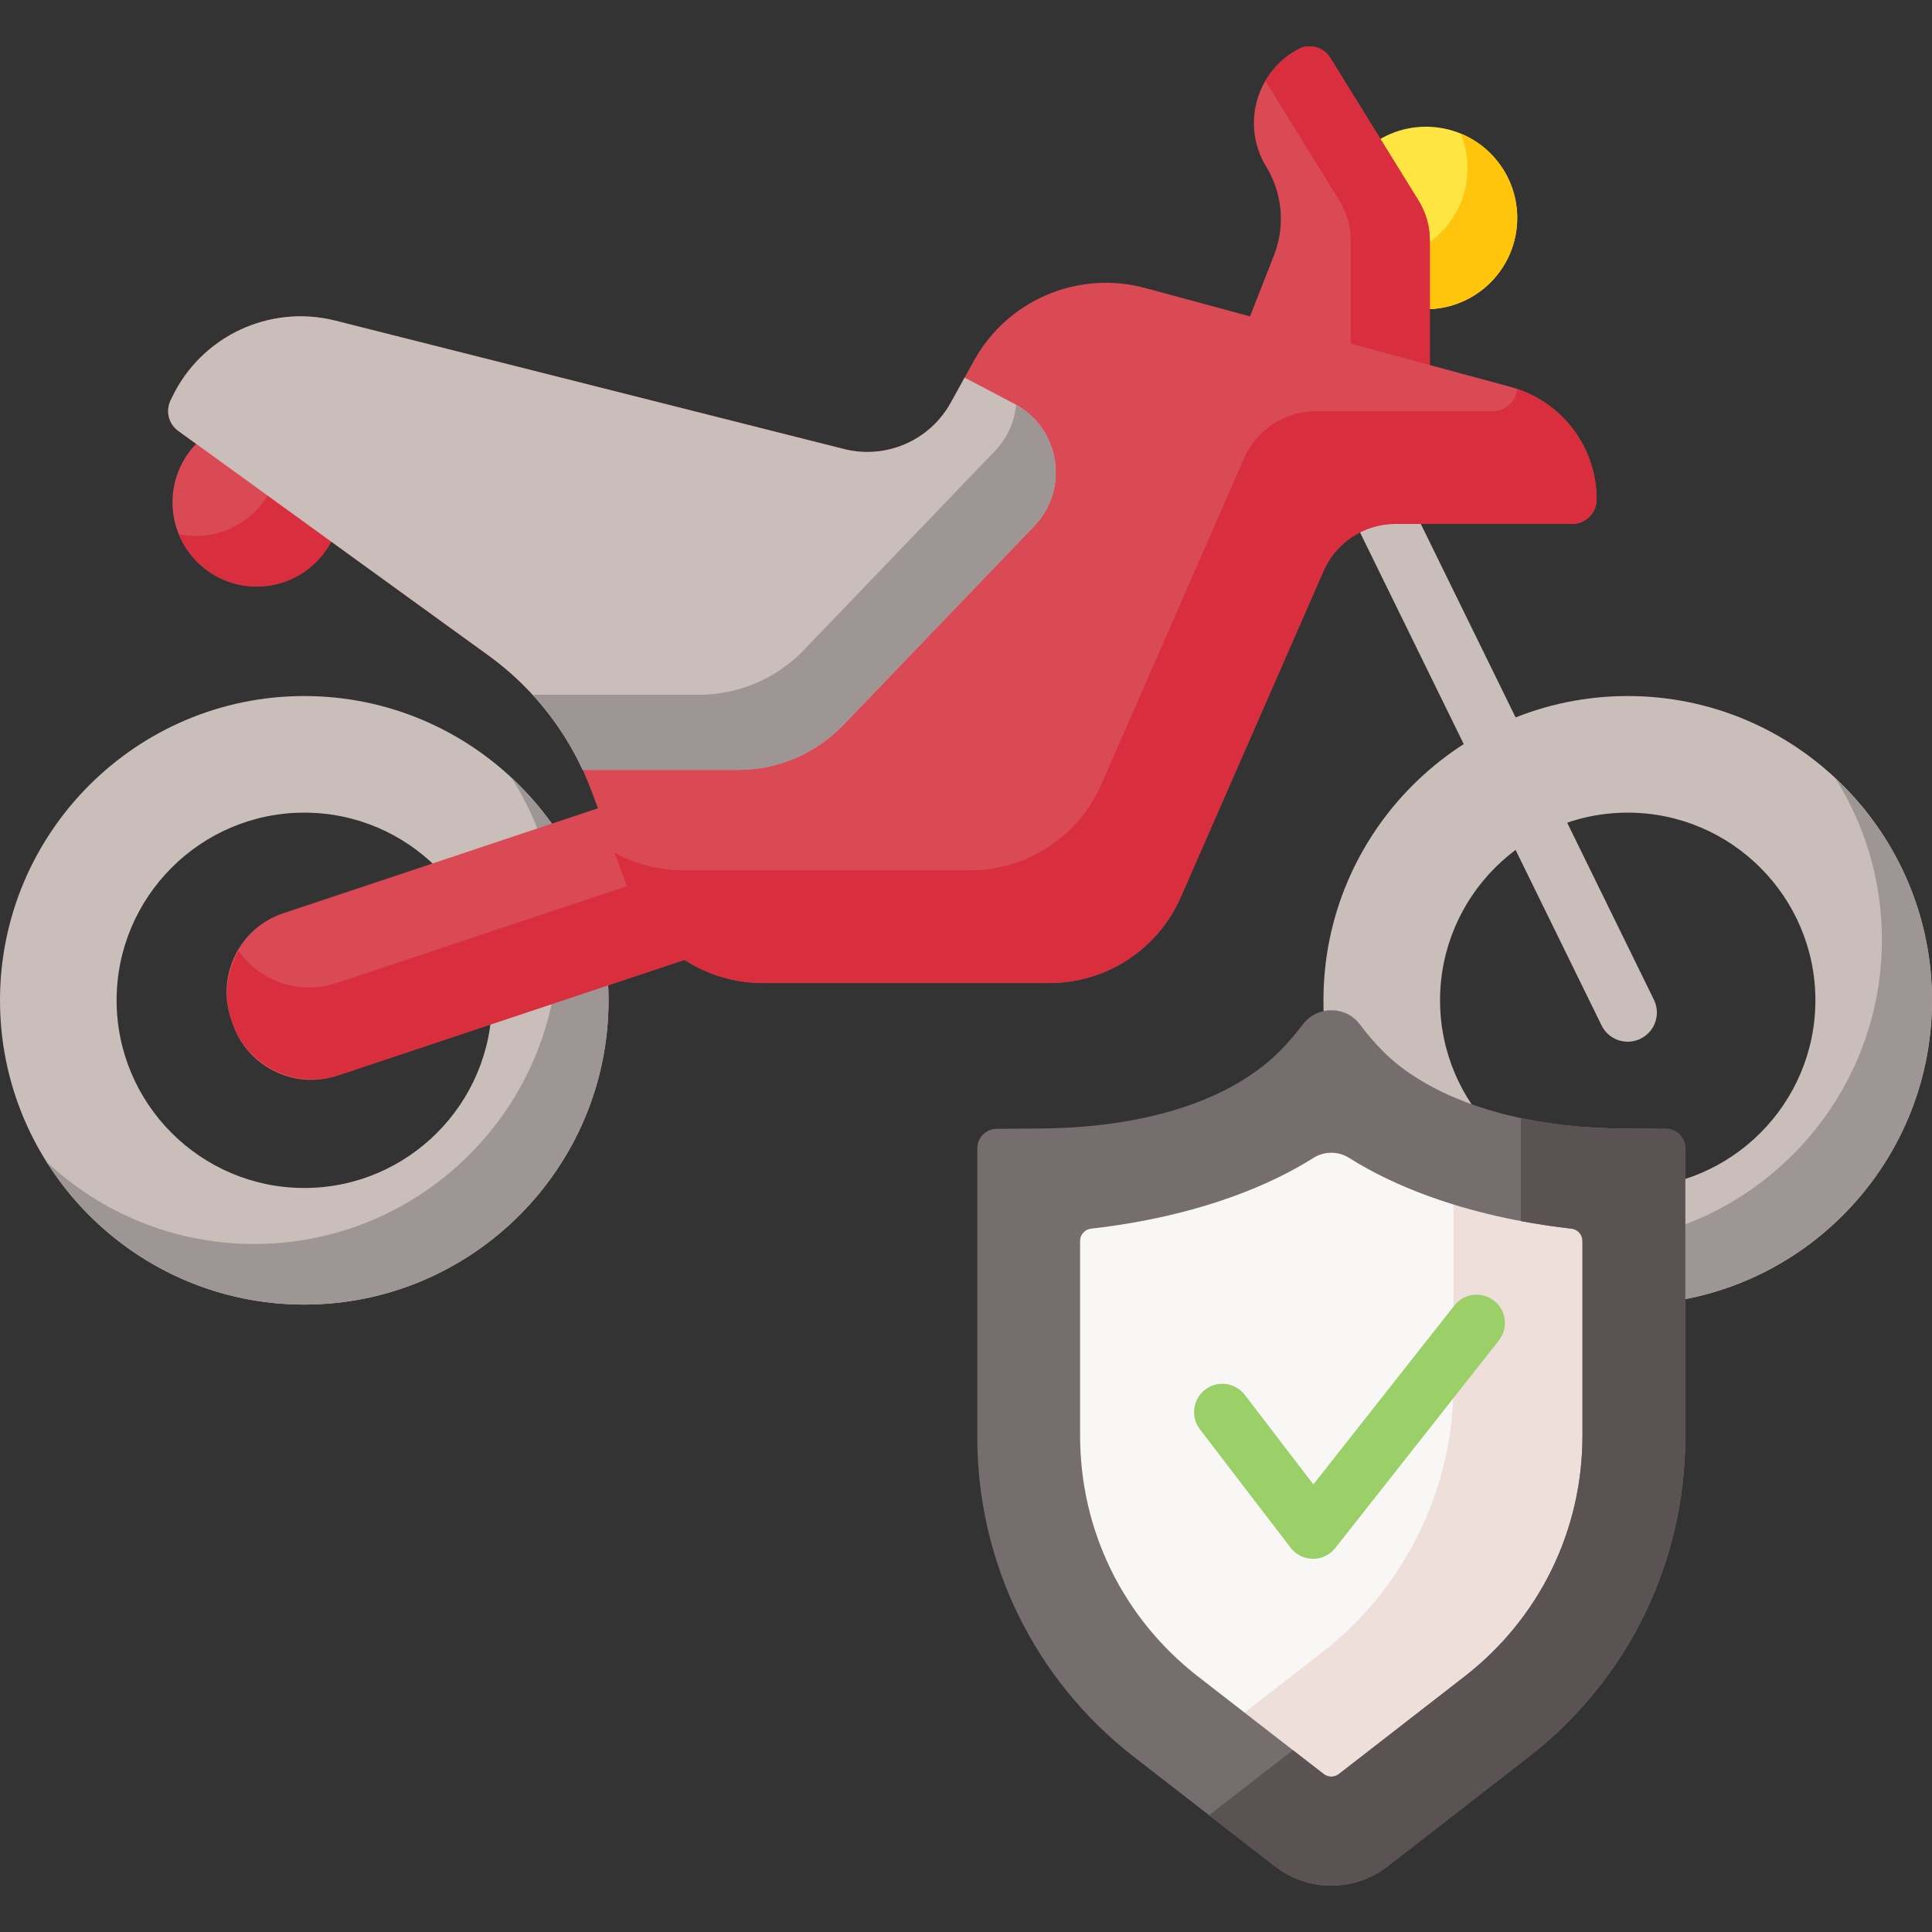 <svg id="Capa_1" enable-background="new 0 0 512 512" height="512" viewBox="0 0 512 512" width="512" xmlns="http://www.w3.org/2000/svg"><rect x="0" y="0" width="512" height="512" fill="#333333" stroke="none"/><g><g><g><g><path d="m80.636 345.728c-44.463 0-80.636-36.173-80.636-80.636s36.173-80.636 80.636-80.636 80.636 36.173 80.636 80.636-36.173 80.636-80.636 80.636zm0-130.369c-27.423 0-49.733 22.31-49.733 49.734s22.31 49.733 49.733 49.733 49.733-22.31 49.733-49.733-22.31-49.734-49.733-49.734z" fill="#c9beb9"/></g></g><g><g><path d="m431.364 345.728c-44.463 0-80.636-36.173-80.636-80.636s36.173-80.636 80.636-80.636 80.636 36.173 80.636 80.636-36.173 80.636-80.636 80.636zm0-130.369c-27.423 0-49.733 22.31-49.733 49.734s22.31 49.733 49.733 49.733 49.733-22.31 49.733-49.733-22.31-49.734-49.733-49.734z" fill="#c9beb9"/></g></g><g><g><path d="m135.629 206.196c7.825 12.423 12.373 27.109 12.373 42.845 0 44.463-36.173 80.636-80.636 80.636-21.241 0-40.576-8.269-54.994-21.739 14.286 22.68 39.536 37.791 68.263 37.791 44.463 0 80.636-36.173 80.636-80.636.001-23.223-9.88-44.17-25.642-58.897z" fill="#9e9595"/></g></g><g><g><path d="m486.358 206.196c7.825 12.423 12.373 27.109 12.373 42.845 0 44.463-36.173 80.636-80.636 80.636-21.241 0-40.576-8.269-54.994-21.739 14.286 22.68 39.536 37.791 68.263 37.791 44.463 0 80.636-36.173 80.636-80.636 0-23.223-9.88-44.17-25.642-58.897z" fill="#9e9595"/></g></g><g><circle cx="68.033" cy="133.12" fill="#da4a54" r="22.319"/></g><g><path d="m72.526 111.253c1.07 2.61 1.665 5.466 1.665 8.462 0 12.327-9.993 22.319-22.319 22.319-1.539 0-3.042-.156-4.493-.453 3.334 8.13 11.324 13.858 20.655 13.858 12.327 0 22.319-9.993 22.319-22.319-.001-10.788-7.654-19.788-17.827-21.867z" fill="#d82e3d"/></g><g><path d="m61.587 271.118-.42-1.26c-3.846-11.533 2.385-24.001 13.919-27.847l107.737-35.93 14.349 43.027-107.737 35.93c-11.534 3.845-24.001-2.387-27.848-13.92z" fill="#da4a54"/></g><g><path d="m189.781 226.945-100.746 33.598c-9.771 3.259-20.189-.508-25.787-8.557-3.123 5.421-4.006 12.099-1.871 18.5 3.962 11.882 16.806 18.301 28.688 14.339l107.107-35.719z" fill="#d82e3d"/></g><g><circle cx="377.899" cy="57.763" fill="#ffe541" r="24.181"/></g><g><path d="m387.091 35.395c1.166 2.834 1.813 5.937 1.813 9.192 0 13.355-10.826 24.181-24.181 24.181-3.255 0-6.358-.647-9.192-1.813 3.618 8.795 12.268 14.99 22.368 14.99 13.355 0 24.181-10.826 24.181-24.181.001-10.101-6.193-18.751-14.989-22.369z" fill="#ffc50d"/></g><g><path d="m352.547 15.339 23.409 37.868c1.94 3.138 2.967 6.753 2.967 10.442v56.066h-61.708l20.405-52.067c3.024-7.716 2.262-16.402-2.06-23.473-6.652-10.886-2.77-25.125 8.486-31.129 2.995-1.598 6.716-.594 8.501 2.293z" fill="#da4a54"/></g><g><path d="m375.956 53.207-23.409-37.868c-1.785-2.887-5.506-3.891-8.501-2.294-3.777 2.014-6.718 4.958-8.715 8.389l19.642 31.773c1.94 3.138 2.967 6.753 2.967 10.442v56.066h20.984v-56.066c-.001-3.689-1.029-7.305-2.968-10.442z" fill="#d82e3d"/></g><g><path d="m431.37 276.063c-2.856 0-5.602-1.59-6.943-4.328l-69.406-141.668c-1.877-3.832-.293-8.459 3.539-10.337 3.831-1.876 8.46-.293 10.337 3.539l69.406 141.668c1.877 3.832.293 8.459-3.539 10.337-1.094.535-2.253.789-3.394.789z" fill="#c9beb9"/></g><g><path d="m88.898 84.981 134.769 34.022c11.128 2.809 22.752-2.237 28.298-12.285l6.143-11.13c8.893-16.11 27.641-24.061 45.404-19.254l96.788 26.194c13.47 3.645 22.824 15.867 22.824 29.822 0 3.582-2.903 6.485-6.485 6.485h-46.815c-8.272 0-15.76 4.896-19.077 12.475l-37.824 86.415c-6.059 13.844-19.738 22.788-34.85 22.788h-75.933c-15.888 0-30.102-9.873-35.649-24.762l-9.77-26.226c-5.349-14.358-14.826-26.813-27.237-35.798l-82.243-59.533c-2.538-1.837-3.399-5.225-2.048-8.051l.405-.846c7.756-16.216 25.87-24.716 43.3-20.316z" fill="#da4a54"/></g><g><g><path d="m402.05 103.082c-.305 3.298-3.077 5.881-6.454 5.881h-46.815c-8.272 0-15.76 4.896-19.077 12.475l-37.824 86.415c-6.059 13.844-19.738 22.788-34.85 22.788h-75.932c-6.537 0-12.777-1.694-18.261-4.698l3.654 9.809c5.546 14.888 19.761 24.762 35.649 24.762h75.933c15.112 0 28.791-8.945 34.85-22.788l37.824-86.415c3.317-7.578 10.805-12.475 19.077-12.475h46.815c3.582 0 6.485-2.903 6.485-6.485 0-13.338-8.557-25.073-21.074-29.269z" fill="#d82e3d"/></g></g><g><path d="m268.788 106.989-13.154-6.919-3.67 6.648c-5.546 10.048-17.17 15.094-28.298 12.285l-134.769-34.022c-17.429-4.4-35.544 4.099-43.3 20.316l-.405.846c-1.352 2.826-.49 6.214 2.048 8.051l82.243 59.533c10.796 7.815 19.367 18.257 24.937 30.292h41.152c10.526 0 20.597-4.293 27.887-11.886l50.59-52.7c9.478-9.871 6.85-26.073-5.261-32.444z" fill="#c9beb9"/></g><g><path d="m269.281 107.267c-.413 4.41-2.246 8.749-5.635 12.279l-50.59 52.7c-7.29 7.594-17.361 11.886-27.887 11.886h-44.014c5.407 5.893 9.89 12.595 13.265 19.888h41.152c10.526 0 20.597-4.293 27.887-11.886l50.59-52.7c9.346-9.735 6.914-25.618-4.768-32.167z" fill="#9e9595"/></g></g><g><g><g><path d="m352.804 288.019c-10.644 15.909-41.086 27.454-77.141 27.716v65.338c0 27.847 12.872 54.131 34.871 71.205l37.564 29.154c2.769 2.149 6.643 2.149 9.412 0l37.564-29.154c21.999-17.074 34.871-43.358 34.871-71.205v-65.338c-36.055-.262-66.497-11.807-77.141-27.716z" fill="#f9f6f6"/></g><g><g><path d="m385.206 308.906v57.822c0 27.847-12.872 54.131-34.871 71.205l-29.142 22.617 26.904 20.881c2.769 2.149 6.643 2.149 9.412 0l37.564-29.154c21.999-17.074 34.871-43.358 34.871-71.205v-65.338c-16.554-.119-31.923-2.62-44.738-6.828z" fill="#eedfda"/></g></g><g><g><path d="m352.804 499.713c-5.266 0-10.531-1.704-14.925-5.115l-37.564-29.154c-12.79-9.927-23.314-22.859-30.434-37.399s-10.884-30.783-10.884-46.973v-76.756c0-2.838 2.29-5.144 5.127-5.165l11.418-.083c32.514-.236 52.803-9.711 63.409-20.318 2.478-2.478 4.555-4.929 6.282-7.229 3.806-5.07 11.414-5.075 15.196.012 1.729 2.327 3.792 4.782 6.227 7.216 10.171 10.171 30.896 20.082 63.41 20.318l11.418.083c2.838.021 5.127 2.327 5.127 5.165v76.756c0 16.19-3.764 32.433-10.884 46.973-7.121 14.54-17.645 27.472-30.435 37.399l-37.564 29.153c-4.393 3.412-9.659 5.117-14.924 5.117zm-63.661-174.107c-1.657.187-2.907 1.595-2.907 3.262v51.564c0 25.169 11.404 48.455 31.287 63.887l33.266 25.818c1.186.92 2.845.92 4.03 0l33.265-25.818c19.883-15.432 31.287-38.717 31.287-63.887v-51.564c0-1.668-1.249-3.075-2.907-3.262-13.598-1.535-26.474-4.456-37.982-8.656-7.822-2.854-14.84-6.244-20.946-10.092-2.898-1.826-6.568-1.826-9.466 0-6.106 3.848-13.124 7.238-20.946 10.092-11.508 4.2-24.384 7.121-37.981 8.656z" fill="#766e6e"/></g></g><g><g><path d="m441.483 299.151-11.418-.083c-10.147-.074-19.146-1.09-27.034-2.762v27.284c4.381.825 8.865 1.5 13.433 2.016 1.657.187 2.907 1.595 2.907 3.262v51.564c0 25.169-11.404 48.455-31.287 63.887l-33.265 25.818c-1.186.92-2.845.92-4.03 0l-8.155-6.329-21.801 16.92c-.139.108-.281.209-.422.313l17.468 13.557c4.394 3.41 9.658 5.115 14.925 5.115 5.265 0 10.531-1.705 14.925-5.115l37.564-29.153c12.79-9.927 23.314-22.859 30.435-37.399 7.12-14.54 10.884-30.783 10.884-46.973v-76.756c-.001-2.839-2.291-5.145-5.129-5.166z" fill="#5b5353"/></g></g></g><g><path d="m347.976 413.106c-.017 0-.035 0-.052 0-2.316-.016-4.494-1.101-5.902-2.94l-24.038-31.388c-2.518-3.288-1.894-7.995 1.394-10.514 3.287-2.517 7.996-1.894 10.514 1.394l18.168 23.724 37.374-47.429c2.563-3.253 7.279-3.812 10.532-1.248 3.253 2.563 3.812 7.279 1.248 10.532l-43.349 55.01c-1.421 1.806-3.592 2.859-5.889 2.859z" fill="#9bd069"/></g></g></g></svg>